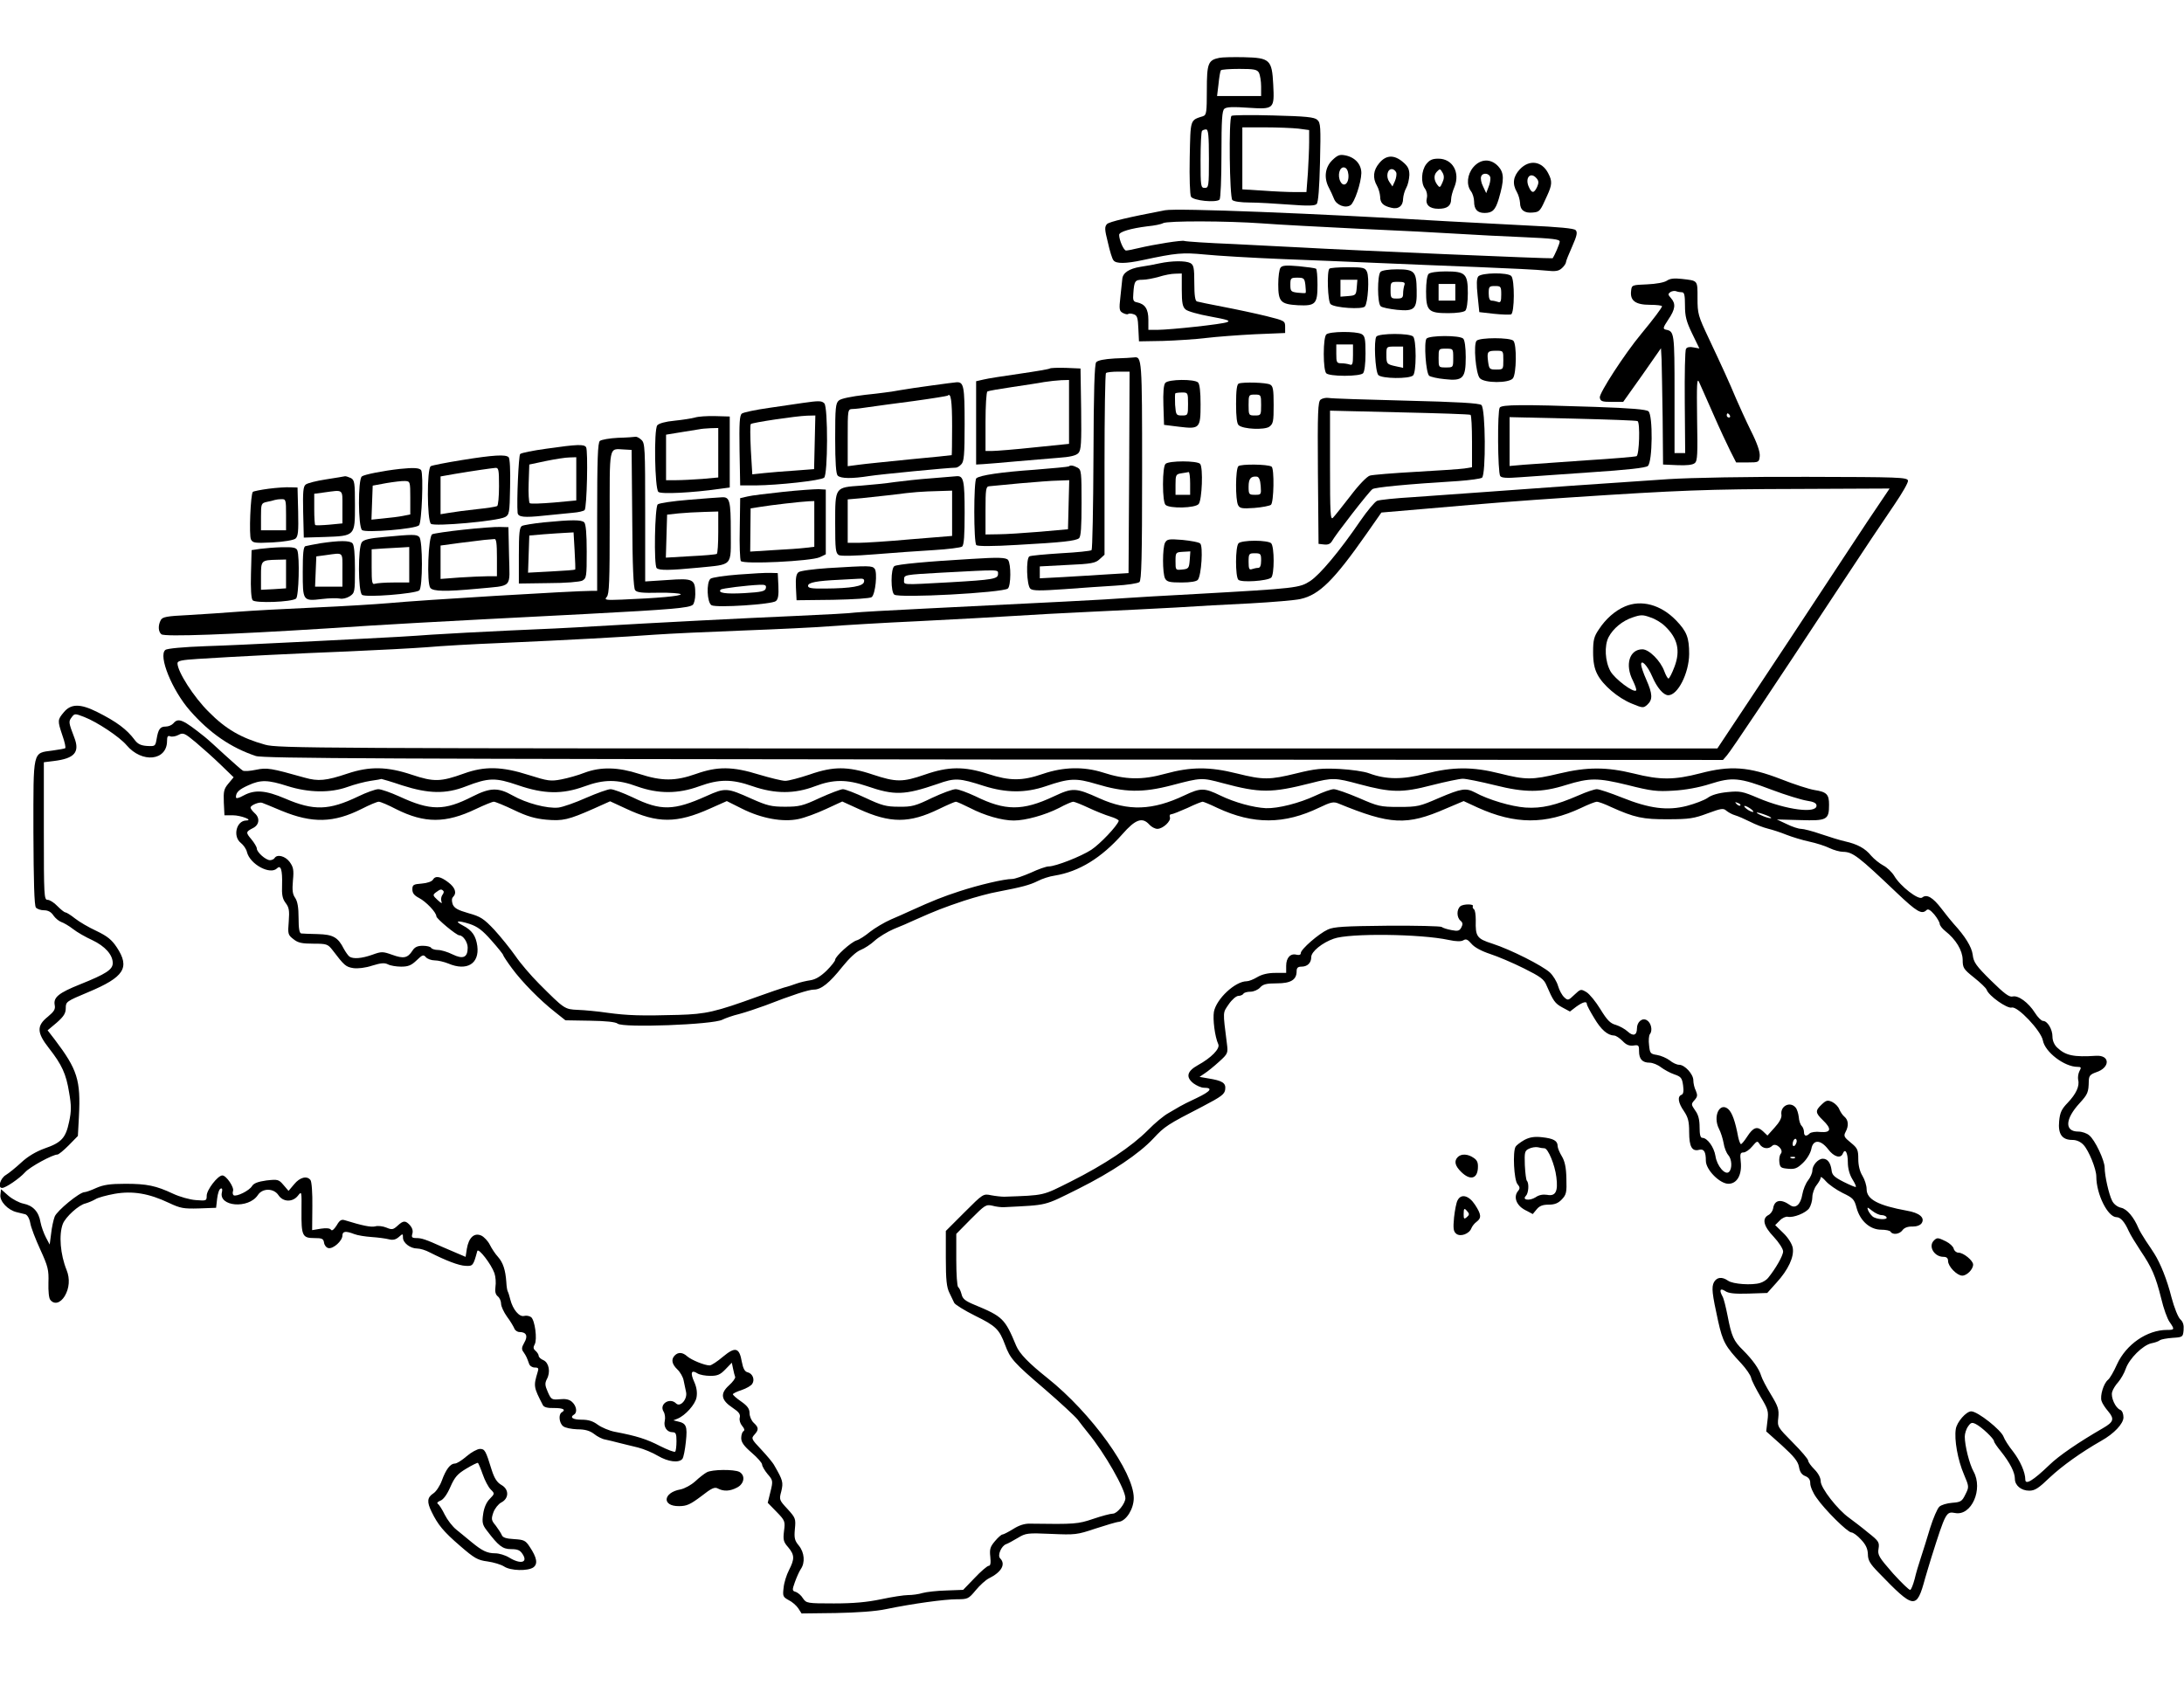<?xml version="1.0" standalone="no"?>
<!DOCTYPE svg PUBLIC "-//W3C//DTD SVG 20010904//EN"
 "http://www.w3.org/TR/2001/REC-SVG-20010904/DTD/svg10.dtd">
<svg version="1.0" xmlns="http://www.w3.org/2000/svg"
 width="1046pt" height="817pt" viewBox="0 0 1046 817"
 preserveAspectRatio="xMidYMid meet">

<g transform="translate(0,817) scale(0.1,-0.1)"
fill="#000000" stroke="none">
<path d="M5840 7893 c-54 -11 -60 -26 -60 -155 0 -104 -2 -119 -17 -124 -64
-21 -61 -11 -65 -198 -2 -97 1 -178 6 -188 11 -19 120 -30 137 -14 5 6 9 100
9 217 0 166 3 209 14 218 10 9 43 10 113 5 125 -8 127 -7 121 111 -6 119 -16
128 -140 131 -51 1 -104 0 -118 -3z m190 -72 c5 -11 10 -40 10 -65 l0 -46
-106 0 -105 0 7 58 c3 31 8 60 11 65 2 4 42 7 88 7 73 0 86 -3 95 -19z m-240
-411 c0 -133 -1 -140 -20 -140 -19 0 -20 7 -20 133 0 74 3 137 7 140 3 4 12 7
20 7 10 0 13 -30 13 -140z"/>
<path d="M5898 7615 c-14 -14 -9 -390 4 -403 7 -7 41 -12 83 -12 38 0 124 -5
190 -10 91 -7 123 -6 131 3 8 8 13 78 16 199 4 170 3 190 -13 204 -14 13 -54
17 -211 21 -106 3 -196 2 -200 -2z m320 -61 l52 -7 0 -57 c0 -31 -3 -98 -6
-148 l-7 -92 -56 0 c-31 0 -100 3 -153 7 l-98 6 0 149 0 148 108 0 c59 0 131
-3 160 -6z"/>
<path d="M6380 7402 c-34 -34 -40 -84 -16 -130 8 -15 19 -39 25 -54 11 -30 54
-47 79 -31 19 12 51 107 52 154 0 42 -30 76 -78 85 -26 5 -36 1 -62 -24z m78
-68 c4 -42 -22 -64 -38 -34 -16 30 -4 72 18 68 11 -2 18 -14 20 -34z"/>
<path d="M6606 7389 c-29 -34 -33 -71 -11 -109 8 -14 14 -37 15 -51 0 -31 14
-45 53 -54 34 -9 57 8 57 44 1 14 7 37 15 51 8 14 14 41 15 62 0 28 -7 42 -31
62 -42 36 -81 34 -113 -5z m81 -45 c3 -8 0 -27 -6 -41 l-12 -26 -15 22 c-17
24 -10 61 12 61 8 0 17 -7 21 -16z"/>
<path d="M6831 7384 c-24 -31 -27 -90 -6 -118 8 -11 12 -29 9 -43 -9 -33 12
-53 55 -53 42 0 61 14 61 46 0 12 7 38 16 59 28 69 -9 135 -77 135 -29 0 -42
-6 -58 -26z m79 -43 c7 -14 7 -27 -2 -46 -11 -25 -13 -25 -25 -9 -16 22 -17
46 -1 62 15 15 15 15 28 -7z"/>
<path d="M7056 7369 c-29 -35 -34 -84 -11 -115 8 -10 15 -33 15 -49 0 -38 16
-55 50 -55 38 0 52 14 68 67 27 92 26 125 -2 156 -36 39 -85 37 -120 -4z m82
-50 c1 -9 -2 -29 -9 -45 l-11 -29 -15 32 c-9 17 -13 39 -9 48 7 20 40 16 44
-6z"/>
<path d="M7279 7359 c-32 -34 -37 -70 -14 -109 8 -14 14 -37 15 -51 0 -35 21
-51 61 -47 33 3 35 5 68 79 25 54 26 71 6 109 -30 59 -91 67 -136 19z m81 -44
c10 -12 10 -21 2 -40 -15 -32 -26 -32 -40 0 -20 44 9 75 38 40z"/>
<path d="M5580 7163 c-178 -34 -266 -55 -278 -66 -12 -13 -12 -25 4 -88 9 -41
21 -80 27 -86 12 -17 60 -16 139 1 163 35 191 37 298 27 58 -6 227 -16 375
-22 149 -6 358 -14 465 -19 107 -5 317 -13 465 -19 149 -6 296 -13 328 -17 47
-5 62 -3 78 12 10 9 19 22 19 28 0 6 14 40 30 76 23 52 26 68 16 78 -8 8 -79
15 -232 22 -120 6 -291 15 -379 20 -639 38 -1298 64 -1355 53z m465 -63 c77
-6 289 -17 470 -26 182 -8 393 -19 470 -24 77 -5 218 -12 313 -16 137 -6 172
-10 172 -21 0 -11 -25 -68 -34 -80 -3 -3 -968 38 -1211 52 -49 2 -191 10 -315
16 -124 5 -231 12 -238 15 -13 4 -137 -15 -222 -35 -25 -6 -50 -11 -57 -11
-11 0 -33 50 -33 75 0 15 56 31 135 41 33 3 67 10 75 15 21 12 308 11 475 -1z"/>
<path d="M5555 6909 c-22 -5 -64 -13 -93 -17 -55 -9 -85 -29 -87 -59 -1 -10
-5 -48 -9 -85 -7 -60 -5 -68 12 -77 11 -6 22 -8 25 -5 3 3 15 3 26 -1 17 -5
21 -16 23 -68 l3 -62 115 2 c63 2 156 8 205 14 50 6 155 14 235 18 l145 6 0
29 c0 29 -2 30 -90 52 -49 12 -142 32 -205 44 -63 12 -121 24 -127 26 -9 2
-13 29 -13 88 0 74 -3 87 -19 96 -23 12 -89 11 -146 -1z m105 -127 c0 -63 4
-82 18 -94 9 -9 63 -24 119 -34 81 -15 98 -20 80 -27 -24 -10 -265 -36 -334
-37 l-43 0 0 48 c0 52 -16 76 -55 84 -17 3 -20 10 -17 43 4 59 8 65 44 65 18
0 53 7 78 14 25 8 60 15 78 15 l32 1 0 -78z"/>
<path d="M6133 6888 c-6 -7 -11 -43 -11 -80 0 -84 12 -95 94 -100 85 -4 94 6
94 98 0 40 -3 75 -7 77 -5 3 -42 8 -83 12 -59 5 -79 4 -87 -7z m119 -83 c2
-20 3 -37 1 -38 -1 -2 -18 -1 -38 1 -32 4 -35 7 -35 38 0 32 2 34 34 34 31 0
34 -3 38 -35z"/>
<path d="M6367 6883 c-13 -12 -8 -160 6 -170 21 -18 152 -26 164 -11 15 18 22
139 10 166 -9 20 -17 22 -92 22 -45 0 -85 -3 -88 -7z m131 -90 c-3 -36 -5 -38
-40 -41 l-38 -3 0 40 0 41 41 0 40 0 -3 -37z"/>
<path d="M6612 6868 c-16 -16 -16 -152 1 -165 6 -6 42 -13 78 -17 85 -8 96 3
94 96 -1 88 -11 98 -94 98 -39 0 -72 -5 -79 -12z m114 -64 c-3 -9 -6 -27 -6
-40 0 -20 -5 -24 -30 -24 -28 0 -30 2 -30 40 0 39 1 40 36 40 29 0 35 -3 30
-16z"/>
<path d="M6842 6858 c-7 -7 -12 -41 -12 -83 0 -94 11 -105 106 -105 41 0 75 5
82 12 7 7 12 41 12 83 0 94 -11 105 -106 105 -41 0 -75 -5 -82 -12z m128 -88
l0 -40 -40 0 -40 0 0 40 0 40 40 0 40 0 0 -40z"/>
<path d="M7080 6846 c-8 -11 -9 -36 -3 -93 l8 -78 70 -8 c38 -4 75 -5 82 -3
17 7 18 167 1 184 -18 18 -142 16 -158 -2z m110 -87 c0 -33 -3 -40 -16 -35 -9
3 -22 6 -30 6 -9 0 -14 11 -14 35 0 32 2 35 30 35 28 0 30 -2 30 -41z"/>
<path d="M7984 6826 c-13 -9 -51 -16 -95 -18 -73 -3 -74 -3 -77 -31 -6 -47 21
-67 90 -67 32 0 58 -3 58 -7 -1 -8 -39 -59 -101 -134 -78 -94 -200 -282 -197
-303 3 -18 10 -21 58 -21 l54 0 91 128 90 129 3 -54 c1 -29 3 -154 5 -278 l2
-225 68 -3 c45 -2 74 1 84 10 13 10 14 43 11 213 -2 162 -1 197 9 176 6 -14
37 -82 67 -151 30 -69 68 -150 83 -180 l28 -55 55 0 c54 0 55 1 58 30 2 20
-12 62 -43 123 -25 51 -56 120 -70 152 -33 79 -66 151 -131 289 -51 108 -54
118 -54 193 0 87 3 83 -75 92 -36 4 -56 2 -71 -8z m72 -56 c11 0 14 -15 14
-63 0 -51 6 -76 34 -134 l35 -72 -28 5 c-18 4 -32 1 -36 -7 -5 -7 -7 -122 -6
-256 l2 -243 -25 0 -26 0 0 284 c0 294 -1 299 -42 307 -15 4 -13 10 12 48 34
50 37 76 13 103 -15 17 -15 20 -3 29 8 5 21 7 28 4 8 -3 20 -5 28 -5z m229
-590 c3 -5 1 -10 -4 -10 -6 0 -11 5 -11 10 0 6 2 10 4 10 3 0 8 -4 11 -10z"/>
<path d="M6352 6568 c-7 -7 -12 -43 -12 -93 0 -50 5 -86 12 -93 7 -7 42 -12
88 -12 46 0 81 5 88 12 7 7 12 44 12 95 0 71 -3 84 -19 93 -27 14 -154 13
-169 -2z m128 -99 c0 -43 -3 -50 -16 -45 -9 3 -27 6 -40 6 -22 0 -24 4 -24 45
l0 45 40 0 40 0 0 -51z"/>
<path d="M6592 6558 c-13 -17 -6 -166 9 -184 15 -18 149 -20 167 -2 7 7 12 43
12 93 0 50 -5 86 -12 93 -17 17 -162 16 -176 0z m128 -99 l0 -51 -32 7 c-47
10 -48 12 -48 56 0 39 0 39 40 39 l40 0 0 -51z"/>
<path d="M6832 6548 c-13 -17 -3 -165 13 -178 7 -5 40 -13 74 -16 88 -10 101
4 101 106 0 46 -5 81 -12 88 -17 17 -162 16 -176 0z m128 -93 c0 -45 0 -45
-35 -45 -35 0 -35 0 -35 45 0 45 0 45 35 45 35 0 35 0 35 -45z"/>
<path d="M7072 6538 c-16 -16 -4 -157 15 -179 21 -25 141 -25 159 -1 17 22 19
163 2 180 -16 16 -160 16 -176 0z m128 -93 c0 -44 0 -45 -34 -45 -32 0 -34 2
-39 38 -6 48 -3 52 39 52 34 0 34 0 34 -45z"/>
<path d="M5338 6453 c-50 -3 -80 -9 -88 -18 -8 -10 -12 -136 -13 -454 -1 -241
-5 -442 -9 -446 -4 -4 -70 -11 -147 -15 -77 -5 -145 -11 -151 -15 -17 -10 -13
-140 5 -155 12 -10 47 -10 162 -2 82 6 193 14 247 17 55 3 106 11 113 17 10 8
13 114 13 532 0 539 -1 549 -39 544 -9 -1 -50 -4 -93 -5z m70 -545 l-3 -483
-100 -6 c-55 -4 -151 -9 -212 -13 l-113 -6 0 28 0 29 132 7 c116 5 135 9 155
28 l23 21 0 432 c0 237 3 435 7 438 3 4 30 7 60 7 l53 0 -2 -482z"/>
<path d="M5028 6405 c-3 -3 -68 -14 -144 -25 -77 -11 -155 -23 -174 -28 l-35
-8 0 -199 0 -200 35 2 c19 1 89 7 155 13 66 6 157 13 202 17 59 4 87 11 98 23
13 14 15 48 13 211 l-3 194 -70 3 c-39 1 -73 0 -77 -3z m92 -208 l0 -153 -167
-17 c-93 -10 -183 -17 -200 -17 l-33 0 0 139 c0 77 4 142 9 146 5 3 58 12 118
21 59 9 128 19 153 24 25 4 62 8 83 9 l37 1 0 -153z"/>
<path d="M5581 6336 c-8 -9 -11 -47 -9 -107 l3 -94 72 -9 c99 -12 103 -8 103
108 0 58 -4 96 -12 104 -17 17 -142 16 -157 -2z m109 -101 c0 -54 -1 -55 -29
-55 -28 0 -29 2 -33 51 -1 28 -1 53 1 55 2 2 17 4 33 4 27 0 28 -1 28 -55z"/>
<path d="M4465 6324 c-55 -7 -125 -18 -155 -23 -30 -6 -104 -16 -165 -22 -68
-8 -117 -18 -127 -27 -16 -13 -18 -35 -18 -182 0 -116 4 -170 12 -178 15 -15
70 -15 152 -2 51 8 380 40 414 40 6 0 18 7 26 16 13 13 16 45 16 193 0 181 -4
202 -39 200 -9 -1 -61 -7 -116 -15z m95 -195 c0 -76 -1 -139 -2 -139 -2 -1
-91 -10 -198 -20 -107 -11 -219 -22 -247 -26 l-53 -7 0 137 c0 134 0 136 23
137 12 0 47 4 77 9 30 4 127 18 215 29 88 12 161 24 164 26 15 16 21 -24 21
-146z"/>
<path d="M5933 6333 c-9 -3 -13 -32 -13 -98 0 -62 4 -96 13 -102 22 -19 123
-23 146 -7 19 14 21 25 21 104 0 75 -3 91 -17 98 -18 10 -128 13 -150 5z m107
-103 c0 -49 -1 -50 -30 -50 -29 0 -30 1 -30 50 0 49 1 50 30 50 29 0 30 -1 30
-50z"/>
<path d="M6325 6256 c-13 -10 -15 -57 -13 -351 l3 -340 27 -3 c19 -2 30 3 38
17 14 27 176 236 193 248 11 9 167 24 412 39 55 4 106 11 113 16 19 16 17 331
-3 348 -10 9 -114 15 -362 21 -192 5 -358 10 -370 13 -13 2 -30 -2 -38 -8z
m718 -73 c4 -2 7 -60 7 -128 l0 -123 -37 -6 c-21 -3 -126 -10 -233 -16 -107
-6 -206 -14 -219 -18 -14 -4 -53 -44 -93 -97 -38 -49 -76 -97 -84 -105 -12
-12 -14 19 -14 249 l0 264 333 -8 c182 -4 335 -9 340 -12z"/>
<path d="M3845 6240 c-27 -4 -101 -15 -164 -24 -63 -9 -120 -21 -128 -27 -11
-9 -13 -46 -11 -178 l3 -166 75 0 c105 1 311 23 327 37 18 14 19 338 1 356
-13 13 -26 13 -103 2z m57 -189 l-3 -128 -92 -7 c-51 -3 -117 -9 -148 -12
l-56 -6 -7 117 c-3 65 -4 121 0 124 7 7 214 38 269 40 l40 1 -3 -129z"/>
<path d="M7183 6218 c-12 -15 -10 -309 2 -328 6 -9 30 -11 94 -6 47 3 201 14
342 24 168 11 261 21 271 30 23 18 25 244 3 262 -11 9 -83 15 -253 21 -355 12
-448 11 -459 -3z m660 -65 c13 -8 8 -163 -5 -168 -7 -3 -116 -12 -243 -20
-126 -9 -260 -18 -297 -21 l-68 -6 0 117 0 117 303 -7 c166 -4 305 -9 310 -12z"/>
<path d="M3328 6170 c-14 -4 -58 -11 -97 -15 -44 -4 -75 -13 -83 -22 -17 -21
-12 -302 5 -319 12 -12 164 -4 290 14 l52 7 0 170 0 170 -70 2 c-38 1 -82 -2
-97 -7z m112 -169 l0 -118 -77 -7 c-42 -3 -98 -6 -125 -6 l-48 0 0 109 0 109
73 12 c39 6 79 13 87 14 8 2 32 4 53 5 l37 1 0 -119z"/>
<path d="M2960 6073 c-41 -2 -80 -9 -87 -15 -10 -8 -13 -87 -13 -364 l0 -354
-25 0 c-85 0 -817 -44 -975 -59 -58 -5 -217 -15 -355 -21 -137 -6 -302 -15
-365 -20 -63 -5 -170 -12 -238 -16 -104 -5 -124 -9 -132 -24 -14 -26 -12 -56
3 -68 15 -13 330 -1 792 28 301 20 441 28 1239 69 417 22 495 29 514 44 6 5
12 28 12 51 0 72 -9 77 -132 68 l-108 -7 0 331 c0 308 -1 332 -18 347 -10 10
-23 16 -28 15 -5 -1 -43 -4 -84 -5z m68 -387 c1 -230 6 -333 14 -343 8 -11 37
-14 112 -12 56 1 103 -3 106 -7 5 -9 -112 -19 -282 -26 -78 -3 -85 -2 -72 13
12 13 14 75 14 357 0 380 -6 352 70 349 l35 -2 3 -329z"/>
<path d="M2618 6021 c-65 -9 -122 -20 -127 -26 -7 -8 -17 -227 -12 -281 2 -21
31 -24 124 -14 51 5 114 11 141 14 26 2 52 8 56 13 11 11 17 285 7 301 -10 15
-41 14 -189 -7z m142 -145 l0 -103 -107 -10 c-60 -5 -112 -7 -116 -3 -4 4 -7
47 -5 96 l3 89 80 17 c44 9 95 17 113 17 l32 1 0 -104z"/>
<path d="M2210 5966 c-74 -12 -141 -25 -147 -29 -19 -12 -18 -260 1 -276 17
-14 317 13 354 32 21 11 23 18 25 144 2 81 -1 137 -7 143 -14 14 -71 11 -226
-14z m180 -125 c0 -50 -4 -92 -9 -95 -5 -3 -49 -10 -98 -15 -48 -5 -107 -13
-130 -17 l-43 -7 0 91 0 90 68 12 c95 16 174 27 195 29 15 1 17 -9 17 -88z"/>
<path d="M5582 5948 c-7 -7 -12 -44 -12 -98 0 -54 5 -91 12 -98 19 -19 143
-16 159 4 16 20 22 173 7 192 -14 16 -150 16 -166 0z m118 -93 l0 -55 -35 0
-35 0 0 49 c0 46 2 50 28 54 15 2 30 5 35 6 4 0 7 -24 7 -54z"/>
<path d="M5931 5937 c-14 -14 -15 -162 -1 -187 8 -15 19 -17 77 -13 38 3 73
10 80 15 14 11 17 174 3 183 -19 12 -148 13 -159 2z m107 -95 c3 -41 2 -42
-27 -42 -29 0 -31 2 -31 39 0 39 11 51 40 48 10 -2 16 -16 18 -45z"/>
<path d="M5119 5936 c-2 -2 -76 -9 -164 -16 -158 -11 -262 -26 -279 -41 -13
-12 -13 -309 0 -320 7 -6 80 -6 195 1 218 12 280 19 297 32 9 8 12 54 12 169
0 146 -1 159 -19 169 -21 11 -35 13 -42 6z m-1 -183 l-3 -118 -135 -12 c-74
-6 -163 -12 -197 -12 l-63 -1 0 115 c0 102 2 115 18 116 9 1 76 7 147 14 72 6
154 13 183 13 l53 2 -3 -117z"/>
<path d="M1915 5924 c-81 -9 -171 -27 -182 -36 -19 -15 -18 -241 1 -257 17
-14 255 5 273 23 13 13 22 244 10 264 -8 11 -36 13 -102 6z m50 -139 l0 -79
-35 -7 c-19 -4 -61 -9 -93 -12 l-58 -6 3 82 3 81 65 12 c36 6 76 11 90 10 24
-1 25 -3 25 -81z"/>
<path d="M1562 5874 c-46 -7 -90 -18 -98 -25 -12 -9 -14 -36 -12 -133 l3 -121
100 3 c146 5 145 5 145 152 0 108 -2 120 -19 130 -11 5 -23 9 -28 9 -4 -1 -45
-8 -91 -15z m78 -133 l0 -78 -62 -6 c-34 -3 -65 -4 -68 -2 -3 2 -5 36 -5 77
l0 73 45 6 c97 13 90 19 90 -70z"/>
<path d="M4460 5879 c-58 -4 -136 -13 -175 -18 -38 -6 -110 -13 -160 -17 -127
-9 -125 -5 -125 -180 0 -126 2 -144 18 -153 11 -5 74 -4 172 4 85 7 211 16
280 20 69 4 131 12 138 17 9 8 12 53 12 162 0 155 -5 178 -39 175 -9 -1 -63
-5 -121 -10z m100 -167 l0 -109 -197 -16 c-109 -10 -222 -17 -250 -17 l-53 0
0 104 0 104 68 6 c37 4 103 11 147 16 97 13 141 16 223 18 l62 2 0 -108z"/>
<path d="M7990 5875 c-289 -19 -656 -45 -870 -61 -107 -8 -265 -19 -350 -25
-85 -5 -164 -13 -175 -18 -11 -5 -47 -48 -80 -96 -99 -145 -193 -257 -240
-288 -51 -33 -64 -35 -545 -62 -151 -8 -306 -17 -345 -20 -69 -6 -368 -21
-955 -50 -168 -8 -318 -17 -335 -19 -16 -3 -142 -10 -280 -16 -254 -11 -663
-32 -970 -50 -93 -6 -276 -15 -405 -20 -129 -6 -298 -15 -375 -20 -77 -6 -230
-15 -340 -20 -110 -6 -281 -14 -380 -19 -99 -5 -261 -13 -360 -16 -108 -4
-185 -11 -193 -18 -35 -28 32 -193 118 -291 94 -107 195 -177 315 -217 33 -12
632 -14 3533 -17 l3494 -2 19 22 c23 27 218 319 522 781 119 181 246 371 282
423 36 53 65 103 63 112 -3 16 -44 17 -483 18 -280 1 -557 -4 -665 -11z m951
-207 c-59 -90 -164 -248 -232 -352 -68 -104 -205 -311 -304 -460 l-180 -271
-3445 0 c-3290 0 -3448 1 -3510 18 -115 32 -189 75 -270 157 -72 71 -150 193
-150 233 0 12 20 16 98 21 188 12 470 26 722 36 140 6 309 15 375 20 66 6 224
15 350 20 340 15 593 29 740 40 72 5 263 14 425 20 162 6 347 15 410 20 63 5
259 17 435 25 176 9 381 20 455 25 74 5 241 14 370 20 129 6 309 15 400 20 91
6 253 15 360 20 107 6 215 15 239 21 90 20 160 90 315 311 l72 103 199 17
c367 32 448 38 700 55 529 35 664 40 1092 41 l443 2 -109 -162z"/>
<path d="M7782 5265 c-47 -20 -92 -60 -124 -109 -24 -35 -28 -52 -28 -109 0
-48 6 -79 20 -106 26 -52 99 -114 165 -141 53 -22 56 -22 75 -5 26 24 25 51
-5 119 -14 31 -25 64 -25 73 0 27 31 -6 53 -57 23 -54 54 -90 77 -90 46 0 99
106 100 197 0 79 -11 108 -63 162 -73 75 -166 100 -245 66z m191 -93 c62 -58
76 -118 47 -195 -12 -32 -25 -57 -29 -57 -4 0 -13 16 -20 35 -18 50 -73 105
-105 105 -62 0 -85 -74 -45 -151 11 -23 18 -43 15 -46 -12 -13 -102 55 -123
92 -26 47 -30 122 -9 163 22 42 67 79 116 95 38 13 49 13 84 0 23 -7 54 -26
69 -41z"/>
<path d="M1286 5829 c-38 -5 -72 -12 -75 -15 -11 -11 -19 -209 -9 -228 9 -17
19 -18 104 -14 55 3 100 11 109 18 13 11 15 34 13 129 l-3 116 -35 1 c-19 1
-66 -2 -104 -7z m84 -124 l0 -75 -60 0 -60 0 0 65 c0 62 1 65 28 71 15 3 32 7
37 9 6 2 20 4 33 4 21 1 22 -3 22 -74z"/>
<path d="M3750 5814 c-74 -8 -151 -17 -170 -22 l-35 -8 -2 -144 c-2 -80 1
-150 5 -157 11 -17 337 -1 378 18 l29 14 0 155 0 155 -35 2 c-19 0 -96 -5
-170 -13z m150 -153 l0 -110 -42 -5 c-24 -3 -93 -8 -154 -11 l-111 -7 1 104 1
103 45 7 c54 9 194 25 233 27 l27 1 0 -109z"/>
<path d="M3298 5776 c-75 -6 -142 -16 -148 -22 -14 -14 -19 -291 -5 -305 12
-12 64 -11 200 2 168 17 155 3 155 172 0 150 -5 168 -44 165 -12 0 -83 -6
-158 -12z m142 -155 c0 -55 -3 -102 -7 -104 -5 -3 -61 -8 -126 -11 l-118 -7 3
103 3 103 55 6 c30 3 85 6 123 7 l67 2 0 -99z"/>
<path d="M2605 5668 c-49 -5 -97 -13 -105 -17 -12 -7 -15 -33 -15 -142 l0
-134 141 2 c83 0 151 6 163 12 20 11 21 20 21 139 0 86 -4 132 -12 140 -13 13
-59 13 -193 0z m147 -135 c3 -49 4 -89 3 -91 -2 -2 -53 -6 -114 -9 l-112 -6 3
89 3 89 70 6 c39 3 86 6 106 7 l36 2 5 -87z"/>
<path d="M2220 5633 c-74 -8 -142 -18 -150 -22 -19 -10 -27 -235 -9 -257 14
-17 74 -18 224 -4 175 17 156 -2 153 158 l-3 137 -40 1 c-22 1 -101 -5 -175
-13z m160 -133 l0 -90 -43 0 c-24 0 -85 -3 -135 -6 l-92 -7 0 80 0 80 88 12
c48 6 103 13 122 15 19 1 41 4 48 4 9 2 12 -22 12 -88z"/>
<path d="M1840 5598 c-70 -6 -98 -13 -107 -25 -19 -25 -18 -237 1 -252 16 -14
253 5 274 21 17 14 17 239 0 256 -13 13 -30 13 -168 0z m120 -133 l0 -85 -74
0 c-41 0 -81 -3 -90 -6 -14 -5 -16 6 -16 79 l0 86 58 4 c31 2 72 4 90 5 l32 2
0 -85z"/>
<path d="M5580 5571 c-13 -25 -13 -147 0 -172 9 -16 22 -19 79 -19 43 0 72 5
78 13 17 21 26 162 11 174 -7 6 -45 13 -85 17 -65 5 -73 4 -83 -13z m118 -84
c-3 -39 -6 -42 -36 -45 -32 -3 -32 -3 -32 40 0 42 1 43 36 45 l35 2 -3 -42z"/>
<path d="M1535 5568 c-33 -6 -66 -12 -72 -14 -10 -2 -13 -36 -13 -123 0 -140
0 -141 93 -130 34 4 72 5 85 2 12 -3 33 2 47 11 24 16 25 20 25 129 0 75 -4
117 -12 125 -14 14 -65 13 -153 0z m105 -128 l0 -80 -65 0 -66 0 3 73 3 72 45
6 c87 12 80 18 80 -71z"/>
<path d="M5932 5568 c-16 -16 -16 -160 -1 -175 14 -14 137 -6 157 10 16 13 16
149 0 165 -7 7 -40 12 -78 12 -38 0 -71 -5 -78 -12z m108 -83 c0 -24 -5 -35
-14 -35 -8 0 -21 -3 -30 -6 -13 -5 -16 2 -16 35 0 39 2 41 30 41 28 0 30 -3
30 -35z"/>
<path d="M1245 5541 l-40 -6 -3 -114 c-2 -69 1 -118 8 -126 12 -15 187 -9 208
8 13 10 18 200 6 231 -5 13 -20 16 -73 15 -36 -1 -84 -5 -106 -8z m125 -120
l0 -69 -60 -4 -60 -3 0 67 c0 74 1 75 78 77 l42 1 0 -69z"/>
<path d="M4655 5493 c-210 -12 -362 -26 -372 -35 -8 -6 -13 -34 -13 -68 0 -34
5 -62 13 -68 21 -18 519 9 544 29 15 13 16 117 1 137 -10 12 -48 13 -173 5z
m125 -72 c0 -24 -23 -28 -230 -40 -239 -13 -220 -14 -220 13 0 23 1 23 178 33
285 15 272 16 272 -6z"/>
<path d="M3966 5449 c-72 -5 -134 -13 -142 -20 -11 -9 -14 -29 -12 -73 l3 -61
174 2 c100 2 179 7 186 13 18 15 28 119 14 136 -12 15 -26 15 -223 3z m172
-66 c-4 -21 -60 -31 -185 -32 -66 -1 -83 2 -83 13 0 16 42 24 150 29 36 2 78
4 93 5 22 2 28 -2 25 -15z"/>
<path d="M3536 5418 c-66 -5 -126 -14 -133 -20 -21 -17 -17 -115 5 -127 24
-13 289 4 308 20 11 9 14 29 12 73 l-3 61 -35 1 c-19 1 -89 -3 -154 -8z m132
-65 c-3 -15 -19 -19 -103 -24 -91 -5 -129 1 -113 17 7 6 122 20 186 23 27 1
33 -2 30 -16z"/>
<path d="M306 4759 c-31 -37 -31 -40 -7 -112 11 -31 17 -58 13 -61 -4 -2 -31
-7 -61 -11 -96 -13 -91 6 -91 -392 1 -232 4 -351 12 -360 6 -7 23 -13 39 -13
19 0 34 -8 45 -25 9 -13 26 -27 37 -31 12 -4 38 -19 57 -34 19 -15 61 -39 92
-53 61 -29 98 -70 98 -110 0 -31 -32 -52 -157 -102 -102 -41 -128 -62 -121
-99 4 -20 -3 -31 -33 -56 -54 -43 -53 -76 5 -150 62 -79 83 -124 97 -213 11
-62 11 -89 0 -140 -16 -77 -36 -100 -118 -128 -41 -15 -80 -38 -111 -67 -26
-24 -59 -51 -74 -60 -27 -16 -40 -62 -18 -62 17 0 83 45 110 75 23 26 132 85
155 85 6 0 30 20 54 44 l44 45 5 93 c9 175 -7 225 -116 369 l-34 44 44 37 c34
30 43 45 43 70 0 30 3 32 108 76 172 72 201 117 136 215 -24 36 -45 53 -97 78
-37 17 -83 44 -103 60 -20 16 -41 29 -46 29 -5 0 -22 14 -38 30 -16 17 -37 30
-47 30 -17 0 -18 18 -18 329 l0 330 48 6 c99 12 125 42 98 112 -28 73 -28 77
-13 97 14 19 16 19 60 2 62 -24 169 -95 203 -135 74 -88 194 -75 194 20 0 22
4 27 16 22 8 -3 26 0 39 7 22 12 29 9 82 -35 32 -27 86 -75 120 -108 l62 -60
-25 -30 c-22 -26 -24 -38 -22 -91 l3 -61 40 0 c38 0 101 -24 64 -25 -47 -1
-65 -76 -26 -107 13 -10 27 -30 30 -45 15 -58 111 -110 144 -77 18 18 26 -9
24 -78 -2 -50 2 -68 17 -88 16 -21 19 -35 15 -88 -5 -60 -4 -65 22 -85 22 -18
41 -22 96 -22 63 0 69 -2 91 -30 57 -75 64 -81 100 -87 22 -3 58 1 91 12 42
13 59 14 75 6 11 -6 40 -11 63 -11 34 0 49 6 74 30 28 27 33 29 45 15 7 -8 26
-15 42 -15 16 0 45 -7 65 -15 89 -38 150 -1 139 84 -7 49 -25 75 -69 98 -43
22 -26 26 31 8 39 -13 62 -30 106 -80 31 -35 56 -66 56 -70 0 -3 19 -32 42
-63 47 -64 134 -153 207 -210 l49 -39 118 -2 c75 -1 123 -6 132 -14 26 -21
457 -5 502 19 14 7 50 20 80 27 30 8 87 27 125 41 129 50 208 76 233 76 35 0
75 32 136 109 33 41 67 73 88 81 18 7 49 27 68 45 19 17 60 42 90 55 30 12 75
31 100 43 103 46 140 60 235 92 55 18 129 38 165 44 114 22 152 32 190 51 21
11 58 23 81 26 117 19 224 85 324 198 63 72 96 84 130 46 10 -11 27 -20 38
-20 27 0 67 38 60 56 -3 8 0 14 7 14 6 0 41 14 77 30 35 17 68 30 73 30 4 0
36 -13 71 -30 172 -80 320 -79 488 2 54 26 68 29 90 20 251 -103 328 -107 516
-25 l85 36 67 -31 c179 -81 325 -82 495 -2 35 17 69 30 76 30 7 0 38 -11 67
-25 113 -51 154 -60 275 -59 100 0 124 4 188 28 65 24 76 26 90 13 10 -8 28
-18 42 -22 14 -4 46 -18 72 -31 25 -13 64 -28 85 -33 21 -5 61 -18 88 -29 28
-11 77 -26 110 -33 33 -7 77 -21 97 -31 21 -10 50 -18 65 -18 47 -1 72 -20
258 -197 95 -90 119 -105 142 -82 7 7 18 1 37 -21 14 -17 26 -38 26 -45 0 -7
12 -23 26 -34 52 -41 83 -93 84 -138 0 -39 4 -45 54 -85 30 -24 58 -50 61 -59
10 -29 98 -91 120 -85 28 8 140 -111 149 -157 10 -56 103 -127 166 -127 18 0
19 -3 9 -21 -6 -12 -8 -30 -6 -41 8 -30 -10 -68 -50 -110 -29 -30 -37 -46 -41
-88 -6 -62 14 -90 63 -90 20 0 39 -8 54 -24 25 -27 61 -115 61 -151 0 -85 55
-195 97 -195 19 0 39 -23 58 -66 8 -18 34 -60 57 -95 54 -80 72 -121 99 -229
11 -47 29 -97 40 -112 25 -36 24 -38 -12 -38 -96 0 -196 -69 -240 -165 -15
-34 -34 -67 -43 -74 -21 -17 -39 -76 -31 -101 3 -11 18 -34 32 -50 31 -37 26
-51 -26 -81 -116 -67 -211 -132 -256 -176 -78 -75 -115 -97 -115 -70 0 35 -25
91 -59 135 -21 26 -41 58 -45 70 -11 32 -124 122 -155 122 -24 0 -69 -51 -74
-85 -8 -50 9 -147 39 -217 25 -59 25 -60 7 -96 -16 -33 -22 -37 -63 -40 -25
-2 -53 -10 -62 -19 -9 -8 -29 -54 -44 -102 -14 -47 -34 -111 -44 -141 -10 -30
-24 -76 -30 -103 -7 -26 -16 -50 -21 -52 -4 -3 -41 33 -83 79 -68 78 -74 88
-69 118 5 31 1 37 -51 78 -30 25 -71 56 -90 70 -55 39 -136 143 -136 175 0 16
-11 38 -30 57 -16 16 -30 35 -30 42 0 7 -33 46 -74 87 -73 74 -74 75 -69 119
4 39 -1 54 -35 110 -22 36 -43 76 -47 90 -10 34 -41 77 -87 123 -45 44 -55 66
-74 165 -8 40 -18 82 -24 92 -17 31 -12 42 13 26 16 -11 46 -14 111 -12 l90 3
44 49 c57 62 86 125 78 168 -4 19 -22 48 -45 70 l-39 38 22 22 c11 12 29 20
38 18 27 -6 87 18 103 41 8 12 15 36 15 53 0 17 9 43 20 57 11 14 20 30 20 37
0 6 11 -2 25 -18 14 -16 50 -41 80 -56 50 -24 56 -30 67 -72 17 -62 64 -104
118 -104 21 0 42 -4 45 -10 10 -16 43 -12 57 8 8 11 25 18 47 17 21 0 38 6 45
17 16 26 -12 49 -71 59 -137 25 -193 54 -193 103 0 17 -9 46 -20 64 -13 21
-20 50 -20 81 0 44 -4 52 -36 78 -32 26 -35 32 -25 51 16 29 14 57 -5 73 -9 7
-20 24 -25 36 -5 13 -20 28 -34 35 -22 10 -29 8 -50 -12 -32 -30 -31 -40 5
-75 44 -42 40 -61 -11 -57 -22 3 -46 -1 -52 -7 -16 -16 -27 -13 -27 7 0 10 -5
23 -11 29 -7 7 -13 26 -14 43 -2 16 -8 37 -15 45 -27 32 -75 7 -68 -35 2 -14
-10 -36 -32 -60 l-35 -39 -22 21 c-27 25 -46 19 -75 -26 -13 -20 -26 -36 -30
-36 -3 0 -9 15 -13 33 -14 76 -29 117 -47 134 -41 37 -76 -33 -45 -94 8 -15
18 -46 22 -68 3 -22 14 -48 22 -57 18 -20 20 -65 4 -81 -18 -18 -58 28 -65 76
-7 43 -39 87 -63 87 -9 0 -13 15 -13 51 0 36 -6 60 -21 80 -20 29 -20 31 -3
50 14 16 15 23 6 45 -7 13 -12 36 -12 50 0 29 -41 74 -68 74 -11 0 -31 9 -45
21 -15 11 -42 23 -61 26 -32 5 -34 8 -38 47 -3 22 -1 46 4 53 14 17 6 54 -14
66 -22 14 -48 -7 -48 -39 0 -33 -18 -39 -44 -15 -13 12 -38 26 -57 32 -27 7
-42 23 -74 75 -22 36 -52 73 -67 82 -27 16 -28 15 -58 -13 -28 -27 -31 -28
-48 -12 -11 10 -24 34 -30 55 -6 21 -24 50 -39 64 -36 33 -188 110 -275 138
-75 24 -82 34 -80 112 0 26 -3 50 -9 53 -5 4 -7 10 -5 14 8 12 -46 12 -60 0
-18 -15 -18 -53 1 -69 11 -9 12 -17 4 -32 -9 -17 -17 -19 -47 -13 -21 4 -41
10 -47 15 -5 4 -122 7 -260 6 -206 -2 -256 -5 -285 -18 -44 -20 -130 -95 -130
-113 0 -8 -7 -11 -20 -8 -29 8 -50 -14 -50 -53 l0 -34 -52 0 c-35 0 -64 -7
-86 -20 -18 -11 -41 -20 -51 -20 -55 0 -145 -84 -157 -146 -6 -35 4 -119 21
-156 9 -21 -34 -65 -98 -100 -52 -29 -59 -57 -21 -87 15 -11 37 -21 50 -21 45
0 33 -17 -34 -49 -37 -17 -74 -36 -82 -41 -8 -5 -32 -19 -53 -31 -21 -11 -66
-48 -100 -83 -78 -78 -205 -163 -370 -246 -136 -68 -121 -65 -317 -72 -14 0
-42 3 -63 7 -38 8 -39 7 -128 -82 l-89 -89 0 -131 c0 -103 4 -139 17 -165 9
-18 19 -40 23 -48 3 -8 48 -36 100 -62 100 -49 116 -65 144 -140 24 -65 40
-84 190 -212 73 -63 143 -128 157 -145 13 -18 36 -46 50 -64 80 -97 179 -271
179 -313 0 -25 -39 -74 -60 -74 -11 0 -53 -11 -94 -25 -74 -25 -88 -26 -302
-23 -27 1 -54 -8 -82 -26 -23 -14 -46 -26 -51 -26 -5 0 -21 -14 -36 -32 -23
-27 -26 -39 -22 -75 3 -30 1 -43 -8 -43 -6 0 -37 -26 -67 -58 l-55 -57 -80 -3
c-44 -1 -96 -7 -114 -12 -19 -6 -50 -10 -70 -10 -19 0 -78 -9 -129 -20 -67
-14 -131 -20 -226 -20 -128 0 -132 1 -148 24 -8 14 -24 27 -34 31 -18 5 -19 8
-5 47 8 22 20 50 28 62 22 31 18 80 -9 113 -20 24 -23 36 -19 79 5 50 3 54
-35 96 -40 43 -41 45 -30 85 10 43 8 52 -33 123 -7 14 -36 48 -63 77 -47 50
-49 53 -33 71 22 24 21 35 -3 57 -11 10 -20 31 -20 46 0 21 -10 35 -40 56 -22
15 -40 31 -40 35 0 3 19 13 42 20 23 8 46 21 51 30 13 20 2 49 -22 55 -14 3
-22 18 -28 50 -12 69 -31 74 -90 25 -27 -23 -56 -42 -64 -42 -25 0 -87 26
-107 43 -22 20 -43 22 -60 5 -19 -19 -14 -42 12 -67 13 -12 27 -36 30 -52 3
-16 9 -41 12 -57 7 -34 -28 -74 -48 -54 -30 30 -82 -3 -60 -39 7 -11 9 -30 6
-44 -7 -29 10 -55 37 -55 16 0 19 -8 19 -43 0 -24 -3 -47 -6 -50 -4 -4 -37 9
-73 27 -64 33 -111 48 -216 68 -27 5 -64 21 -82 34 -23 17 -44 24 -77 24 -43
0 -59 11 -36 25 16 10 11 41 -10 60 -13 12 -31 16 -59 13 -38 -3 -41 -2 -57
34 -14 32 -15 42 -5 62 19 34 10 79 -16 91 -13 5 -23 15 -23 21 0 6 -7 17 -15
24 -11 9 -12 17 -4 31 13 24 1 115 -17 130 -8 6 -23 9 -34 6 -23 -6 -54 31
-66 79 -4 16 -9 33 -12 38 -3 5 -6 25 -7 45 -4 59 -16 94 -40 121 -13 14 -30
40 -39 58 -9 18 -28 38 -41 44 -34 15 -60 -10 -69 -63 l-6 -39 -33 14 c-17 7
-52 22 -77 33 -82 37 -101 43 -126 43 -21 0 -24 4 -19 21 4 13 0 27 -11 40
-22 24 -32 24 -60 -2 -21 -19 -27 -20 -53 -9 -17 7 -41 10 -54 6 -21 -5 -63 4
-144 29 -18 6 -26 1 -41 -25 -13 -20 -22 -27 -27 -20 -4 7 -22 9 -48 5 l-42
-7 1 114 c1 62 -3 119 -9 126 -17 22 -51 13 -78 -20 l-27 -32 -24 28 c-23 27
-27 28 -82 22 -41 -6 -60 -13 -69 -27 -13 -22 -74 -52 -88 -44 -4 3 -6 12 -3
20 7 17 -32 75 -51 75 -22 0 -75 -69 -75 -97 0 -25 -2 -25 -53 -21 -28 2 -77
16 -107 30 -83 39 -126 48 -230 48 -73 0 -105 -5 -139 -20 -24 -11 -49 -20
-56 -20 -24 0 -132 -89 -143 -117 -6 -16 -14 -52 -17 -81 l-7 -53 -18 34 c-10
19 -22 52 -26 73 -8 50 -36 80 -82 89 -20 4 -52 21 -72 38 l-35 31 -3 -27 c-4
-31 36 -73 78 -83 14 -3 32 -8 41 -10 10 -3 20 -20 24 -42 3 -20 25 -77 48
-127 37 -81 41 -97 39 -159 -1 -40 2 -74 9 -82 19 -24 48 -16 69 18 22 37 26
83 9 125 -30 74 -38 169 -18 221 13 33 76 91 109 98 14 4 35 13 47 20 12 8 54
19 92 26 86 15 164 2 259 -43 57 -27 72 -29 145 -27 l82 3 5 44 c3 25 10 46
17 48 7 3 9 -3 6 -17 -18 -69 127 -82 172 -14 22 34 76 34 99 -1 22 -33 68
-34 93 -2 18 23 18 22 17 -72 -1 -120 4 -131 61 -131 38 0 44 -3 47 -22 2 -13
11 -24 21 -26 23 -5 67 35 67 60 0 21 16 23 57 7 15 -6 53 -12 83 -14 30 -2
68 -7 83 -11 20 -5 33 -1 47 11 19 17 20 17 20 -3 0 -25 35 -52 68 -52 14 0
41 -8 61 -19 77 -39 139 -63 171 -64 35 -2 37 1 56 71 5 17 67 -63 82 -106 6
-17 8 -47 5 -65 -3 -23 0 -37 11 -46 9 -7 16 -23 16 -36 0 -12 13 -40 28 -61
16 -21 31 -47 35 -56 3 -10 15 -18 25 -18 33 0 42 -19 23 -51 -13 -23 -14 -32
-3 -46 13 -19 16 -27 26 -55 3 -10 15 -18 27 -18 18 0 20 -4 14 -22 -20 -67
-20 -71 25 -158 5 -10 22 -15 54 -14 44 0 58 -8 36 -21 -16 -10 -12 -51 7 -66
9 -8 40 -14 68 -15 38 0 60 -7 80 -22 16 -13 40 -25 54 -27 14 -3 44 -10 66
-16 22 -5 63 -16 90 -22 28 -7 71 -25 96 -40 49 -29 100 -35 117 -15 6 7 13
45 17 83 8 75 2 88 -40 97 l-20 5 20 8 c37 15 85 68 91 102 4 23 1 47 -11 74
-20 44 -14 60 15 41 11 -7 39 -12 62 -12 35 0 48 6 73 32 l30 31 6 -29 c3 -16
8 -34 10 -39 2 -6 -11 -24 -30 -41 -43 -39 -38 -70 18 -107 30 -20 38 -31 34
-47 -3 -12 2 -28 11 -39 11 -13 14 -21 7 -26 -6 -3 -11 -18 -11 -33 0 -20 13
-38 50 -70 28 -24 50 -49 50 -57 0 -7 12 -28 26 -45 26 -30 27 -33 14 -85
l-13 -53 42 -43 c41 -42 42 -46 36 -92 -5 -42 -3 -52 20 -78 31 -37 31 -56 4
-109 -12 -23 -24 -61 -26 -85 -5 -40 -3 -44 24 -59 17 -8 37 -26 46 -39 l16
-25 163 2 c103 2 192 8 243 19 126 26 279 47 338 47 52 0 56 2 90 43 19 23 47
49 63 57 61 30 82 68 54 96 -14 14 6 60 29 68 9 3 34 17 56 30 38 23 46 24
160 19 114 -5 124 -4 210 25 50 16 101 32 115 33 35 6 70 62 70 114 0 125
-203 407 -414 575 -88 70 -133 116 -149 154 -54 130 -64 140 -199 196 -46 19
-58 29 -63 52 -4 15 -11 30 -16 33 -5 4 -9 62 -9 130 l0 125 70 71 c67 67 72
71 103 64 18 -5 43 -8 57 -7 212 11 186 4 355 88 160 80 291 168 359 241 54
58 66 66 235 153 92 48 106 59 109 82 4 31 -13 42 -83 53 l-40 7 25 17 c14 9
45 34 69 56 42 38 43 41 37 87 -20 158 -20 145 9 188 15 22 36 40 46 40 10 0
21 5 24 10 3 6 19 10 34 10 15 0 36 9 46 20 14 16 31 20 80 20 67 0 95 17 95
58 0 16 6 22 23 22 29 0 47 18 47 46 0 26 53 69 108 88 74 27 416 23 550 -6
37 -8 59 -8 70 -2 13 8 21 5 39 -16 14 -17 47 -35 89 -49 37 -12 110 -43 162
-69 80 -40 97 -52 109 -82 32 -74 40 -86 75 -105 l37 -20 30 23 c32 23 51 28
51 13 0 -6 16 -36 35 -67 33 -56 64 -83 96 -84 8 0 26 -12 40 -26 17 -18 31
-24 51 -22 26 4 28 2 28 -27 0 -38 16 -55 51 -55 14 0 39 -10 54 -22 15 -11
43 -27 64 -34 32 -11 37 -17 42 -53 4 -28 1 -42 -8 -45 -20 -8 -16 -38 12 -78
20 -30 25 -49 25 -101 0 -70 14 -94 49 -84 22 5 31 -10 31 -53 0 -43 67 -110
108 -110 42 0 66 44 59 107 -4 36 -2 43 13 43 10 0 29 13 42 29 23 27 25 28
36 10 14 -21 42 -25 60 -7 17 17 57 -19 41 -38 -6 -7 -9 -25 -7 -41 3 -25 8
-28 42 -31 32 -3 44 2 71 28 19 18 36 47 40 66 8 47 44 47 81 -1 27 -36 60
-46 70 -20 11 27 24 4 24 -42 0 -29 8 -58 21 -80 12 -19 20 -36 17 -38 -2 -2
-28 9 -58 24 -45 23 -56 33 -58 57 -5 35 -19 54 -42 54 -22 0 -50 -31 -50 -57
0 -11 -9 -32 -20 -46 -12 -15 -24 -45 -28 -68 -8 -49 -33 -70 -59 -51 -44 31
-75 25 -81 -17 -2 -11 -12 -26 -23 -31 -31 -17 -23 -53 26 -104 25 -27 45 -58
45 -70 0 -20 -36 -83 -72 -127 -7 -9 -24 -20 -38 -24 -38 -12 -131 -6 -154 11
-29 20 -53 17 -67 -7 -13 -24 -9 -56 20 -188 22 -98 34 -120 111 -202 22 -24
44 -55 47 -69 3 -14 24 -54 45 -90 36 -60 39 -69 33 -115 l-6 -51 75 -67 c58
-53 77 -76 82 -103 4 -25 14 -38 30 -44 17 -7 24 -17 24 -35 0 -15 13 -46 30
-69 38 -56 149 -166 167 -166 8 0 29 -15 46 -34 23 -24 32 -44 33 -70 0 -29
10 -46 50 -87 172 -178 183 -180 224 -29 7 25 21 70 30 100 69 218 71 221 114
213 78 -15 135 114 88 199 -20 36 -42 124 -42 167 0 14 7 37 16 49 13 19 19
20 37 11 28 -14 87 -70 87 -82 0 -5 15 -27 34 -50 42 -53 66 -99 66 -130 0
-32 30 -57 69 -57 27 0 45 12 99 64 59 55 148 119 246 175 61 34 106 82 106
112 0 17 -6 32 -15 36 -23 8 -47 61 -39 86 3 12 16 33 29 47 12 14 29 43 36
64 17 49 82 113 123 122 17 3 36 10 41 15 6 4 33 9 60 11 49 3 50 4 53 37 2
23 -2 39 -15 51 -11 9 -30 57 -43 106 -21 84 -53 163 -82 209 -7 11 -25 39
-41 62 -15 23 -31 50 -35 60 -22 53 -55 92 -83 98 -18 4 -35 17 -43 33 -16 31
-36 121 -36 159 0 35 -47 134 -74 155 -11 10 -35 18 -52 18 -67 0 -64 60 6
136 39 43 43 51 44 108 1 23 7 30 35 40 68 22 68 83 0 79 -107 -7 -146 1 -186
39 -14 13 -23 33 -23 53 0 35 -24 75 -45 75 -8 0 -26 18 -39 39 -31 49 -80 85
-107 78 -16 -4 -40 14 -103 76 -72 71 -84 88 -88 124 -5 38 -36 88 -91 148
-10 11 -36 43 -58 72 -42 55 -71 72 -93 54 -17 -14 -105 54 -134 104 -11 18
-35 41 -53 50 -18 10 -43 30 -57 46 -29 36 -67 56 -125 69 -23 5 -75 21 -116
35 -40 14 -83 25 -95 25 -12 0 -43 10 -69 23 l-47 22 112 -3 c128 -4 138 1
138 74 0 49 -11 61 -70 70 -25 4 -97 27 -160 52 -155 60 -243 66 -387 28 -124
-32 -191 -33 -318 -1 -131 32 -223 32 -357 0 -129 -31 -161 -31 -284 0 -131
33 -224 33 -357 -1 -111 -29 -189 -28 -270 2 -23 9 -87 18 -142 21 -85 4 -116
1 -205 -21 -130 -32 -160 -32 -285 -1 -132 33 -220 33 -344 -1 -111 -31 -192
-29 -299 6 -92 29 -189 27 -288 -7 -99 -34 -157 -34 -262 0 -114 37 -190 36
-302 -3 -107 -37 -138 -37 -250 0 -62 21 -110 30 -154 30 -44 0 -89 -9 -149
-30 -48 -16 -100 -30 -116 -30 -16 0 -72 14 -126 30 -126 39 -198 40 -302 3
-99 -35 -163 -35 -271 0 -102 33 -184 35 -262 6 -30 -12 -80 -26 -111 -32 -52
-10 -65 -8 -157 21 -128 41 -211 43 -310 7 -111 -40 -144 -41 -249 -6 -119 40
-203 41 -308 6 -104 -35 -141 -38 -205 -20 -163 46 -181 49 -234 38 -28 -6
-56 -8 -63 -4 -6 3 -44 37 -85 74 -40 37 -84 77 -98 88 -104 83 -126 93 -150
64 -7 -8 -23 -15 -36 -15 -27 0 -36 -12 -44 -60 -6 -34 -7 -35 -45 -33 -30 2
-45 9 -60 29 -37 50 -86 87 -180 134 -80 40 -125 40 -159 -1z m1621 -351 c125
-40 208 -42 303 -5 111 43 143 43 251 6 125 -43 212 -44 317 -6 95 35 159 35
254 0 101 -36 196 -36 297 1 97 35 156 35 256 0 107 -37 201 -37 298 0 87 33
151 34 248 1 133 -46 181 -44 339 10 84 30 103 29 224 -10 105 -33 197 -34
294 -1 114 39 145 40 242 11 136 -41 222 -43 363 -6 141 37 142 37 243 10 179
-48 233 -48 422 0 105 27 117 26 232 -5 153 -41 205 -42 347 -5 67 17 134 31
149 31 16 0 85 -14 154 -31 143 -36 223 -36 340 1 114 35 151 35 295 0 114
-29 141 -32 220 -27 56 3 122 15 175 32 107 34 140 31 296 -28 66 -25 142 -48
167 -52 34 -5 47 -12 47 -24 0 -39 -145 -20 -278 36 -77 33 -89 35 -149 29
-42 -4 -77 -14 -95 -28 -16 -11 -61 -28 -99 -38 -93 -24 -179 -13 -311 40 -55
22 -109 40 -120 40 -11 0 -50 -13 -86 -29 -113 -49 -178 -64 -256 -59 -68 5
-177 37 -241 72 -44 23 -65 20 -173 -26 -92 -40 -102 -43 -192 -43 -90 0 -100
3 -192 43 -54 23 -108 42 -120 42 -13 0 -52 -14 -88 -31 -77 -36 -179 -62
-237 -60 -60 3 -149 27 -219 61 -76 37 -94 37 -172 0 -152 -72 -268 -76 -406
-14 -115 52 -128 52 -220 9 -149 -70 -232 -69 -374 1 -39 18 -81 34 -95 34
-14 0 -65 -19 -114 -42 -78 -38 -96 -43 -158 -42 -61 0 -82 6 -159 42 -49 23
-98 42 -109 42 -10 0 -60 -19 -111 -42 -81 -38 -99 -42 -166 -42 -65 0 -86 5
-160 38 -118 53 -126 54 -217 13 -156 -70 -218 -72 -353 -6 -45 21 -92 39
-106 39 -13 0 -65 -19 -116 -41 -51 -23 -111 -44 -133 -47 -54 -6 -155 21
-220 58 -69 39 -107 38 -192 -5 -135 -69 -201 -69 -350 0 -42 19 -87 35 -101
35 -14 0 -58 -16 -97 -35 -140 -67 -212 -69 -349 -10 -94 40 -145 44 -199 15
-25 -14 -37 -16 -37 -8 0 23 15 37 60 57 59 27 93 26 187 -4 101 -32 205 -34
288 -4 33 12 83 25 110 29 28 4 51 8 52 9 2 0 47 -13 100 -31z m-577 -122
c146 -60 248 -58 383 10 37 19 73 34 81 34 8 0 46 -16 84 -36 136 -68 237 -68
381 1 40 19 79 35 86 35 7 0 51 -18 97 -40 62 -30 101 -41 154 -46 79 -7 106
-1 228 53 l78 35 78 -36 c149 -70 242 -70 400 1 l81 36 72 -36 c93 -47 196
-66 271 -50 30 6 89 28 132 48 l78 36 79 -36 c151 -69 242 -69 384 0 39 19 76
35 81 35 5 0 36 -14 68 -30 69 -36 153 -60 209 -60 57 0 150 26 217 60 31 17
62 30 68 30 6 0 39 -13 73 -29 34 -16 81 -35 105 -42 23 -7 41 -16 40 -21 -9
-26 -89 -110 -131 -138 -49 -32 -171 -80 -205 -80 -11 0 -49 -13 -85 -30 -37
-16 -77 -30 -89 -30 -39 0 -158 -28 -253 -59 -79 -26 -121 -42 -240 -96 -16
-8 -56 -25 -88 -39 -32 -14 -77 -41 -100 -59 -23 -19 -52 -38 -64 -41 -27 -8
-103 -77 -103 -93 0 -6 -18 -29 -41 -52 -28 -27 -52 -42 -77 -46 -21 -3 -50
-10 -67 -16 -16 -6 -43 -15 -60 -19 -16 -5 -73 -24 -125 -43 -204 -74 -248
-84 -380 -88 -179 -5 -244 -3 -340 10 -47 7 -111 13 -142 14 -64 3 -64 3 -186
125 -40 40 -91 100 -114 134 -24 34 -69 90 -100 124 -51 54 -66 64 -124 80
-52 15 -68 24 -76 43 -5 16 -5 28 2 35 19 19 10 45 -23 70 -38 29 -62 33 -74
12 -5 -8 -27 -16 -53 -18 -40 -3 -45 -6 -45 -28 0 -18 9 -29 32 -41 33 -17 83
-69 83 -88 0 -11 96 -91 110 -91 18 0 40 -33 40 -59 0 -47 -22 -57 -73 -32
-24 12 -55 21 -70 21 -14 0 -29 5 -32 10 -3 6 -22 10 -40 10 -25 0 -39 -6 -50
-24 -23 -35 -42 -39 -97 -19 -45 16 -51 16 -95 0 -51 -18 -91 -21 -109 -9 -6
4 -18 21 -27 37 -28 56 -52 69 -125 71 -37 1 -73 2 -79 3 -9 1 -13 23 -13 74
0 51 -5 79 -16 96 -13 18 -15 37 -11 84 5 51 2 64 -16 89 -21 28 -60 38 -72
18 -3 -5 -13 -10 -22 -10 -20 0 -63 38 -63 56 0 7 -12 27 -26 44 -28 33 -27
36 8 54 30 15 34 48 8 71 -11 10 -20 22 -20 27 0 11 41 28 55 23 6 -2 48 -19
95 -39z m6985 26 c-3 -3 -11 0 -18 7 -9 10 -8 11 6 5 10 -3 15 -9 12 -12z m51
-17 c10 -8 15 -14 9 -14 -5 0 -19 6 -29 14 -11 8 -15 15 -10 15 6 0 19 -7 30
-15z m74 -30 c19 -7 28 -14 20 -14 -8 0 -28 6 -45 14 -39 17 -21 18 25 0z
m-6337 -362 c4 -3 2 -12 -4 -19 -6 -8 -8 -22 -5 -31 5 -13 1 -11 -18 6 -24 22
-24 25 -8 37 20 15 26 17 35 7z m6480 -1208 c-8 -22 -22 -18 -16 5 3 11 9 17
14 15 4 -3 6 -12 2 -20z m-6 -71 c-3 -3 -12 -4 -19 -1 -8 3 -5 6 6 6 11 1 17
-2 13 -5z m414 -274 c10 0 21 -4 24 -10 9 -14 -47 -12 -66 3 -8 7 -18 20 -22
30 -6 17 -4 16 19 -2 15 -12 35 -21 45 -21z"/>
<path d="M7301 2710 c-19 -11 -38 -25 -42 -32 -15 -23 -8 -161 9 -180 12 -14
12 -21 3 -32 -24 -28 -9 -69 32 -91 l38 -20 19 23 c13 16 29 22 57 22 29 0 46
7 63 25 22 23 24 34 22 100 -1 54 -8 84 -22 107 -11 18 -20 40 -20 49 0 25
-20 36 -75 42 -37 4 -59 0 -84 -13z m96 -40 c17 0 50 -79 57 -138 9 -69 -4
-93 -44 -85 -20 3 -39 0 -56 -12 -29 -18 -66 -13 -46 7 13 13 16 60 5 72 -4 4
-8 37 -10 75 -2 62 -1 69 20 79 12 6 31 9 42 7 11 -3 25 -5 32 -5z"/>
<path d="M6982 2628 c-19 -19 -14 -42 17 -72 41 -40 75 -33 79 16 2 28 -2 40
-20 52 -27 19 -59 21 -76 4z"/>
<path d="M6981 2421 c-6 -10 -13 -47 -17 -82 -5 -53 -3 -67 10 -78 20 -17 63
-1 73 26 4 10 15 24 25 31 24 18 23 35 -8 82 -29 44 -66 54 -83 21z m48 -55
c9 -10 8 -16 -4 -26 -13 -11 -15 -8 -15 14 0 30 3 32 19 12z"/>
<path d="M9262 2228 c-28 -28 2 -78 46 -78 15 0 22 -6 22 -20 0 -26 43 -70 68
-70 22 0 52 30 52 53 0 19 -46 57 -70 57 -10 0 -20 8 -23 19 -2 10 -19 26 -37
35 -39 19 -43 19 -58 4z"/>
<path d="M2235 1195 c-22 -19 -47 -35 -56 -35 -22 0 -43 -27 -63 -82 -9 -25
-28 -54 -42 -62 -28 -19 -30 -40 -7 -87 30 -62 57 -95 136 -163 69 -60 85 -69
132 -75 29 -4 65 -15 79 -24 31 -21 115 -23 141 -4 22 17 16 47 -18 98 -20 31
-28 34 -75 37 -39 2 -55 8 -59 20 -4 9 -17 29 -29 45 -21 25 -22 31 -11 63 7
19 24 40 37 47 38 19 39 63 2 84 -21 12 -34 31 -47 72 -29 94 -33 101 -57 101
-13 -1 -41 -16 -63 -35z m77 -87 c10 -29 27 -61 38 -72 20 -20 20 -20 -5 -46
-16 -16 -27 -43 -31 -72 -6 -40 -3 -52 17 -78 57 -75 76 -90 117 -90 31 0 43
-5 55 -24 27 -41 -10 -50 -65 -16 -18 11 -48 20 -66 20 -39 0 -63 12 -114 54
-21 17 -53 44 -72 59 -19 15 -44 48 -56 72 -12 25 -27 48 -33 52 -6 4 -1 10
12 15 14 5 32 29 48 66 21 48 35 63 77 88 28 17 53 29 55 27 2 -1 13 -26 23
-55z"/>
<path d="M3385 1118 c-11 -6 -36 -25 -55 -43 -20 -18 -51 -35 -71 -39 -84 -15
-90 -81 -7 -80 37 0 54 8 106 47 51 40 65 46 81 37 27 -14 57 -13 91 5 35 18
41 58 11 75 -26 13 -131 12 -156 -2z"/>
</g>
</svg>
